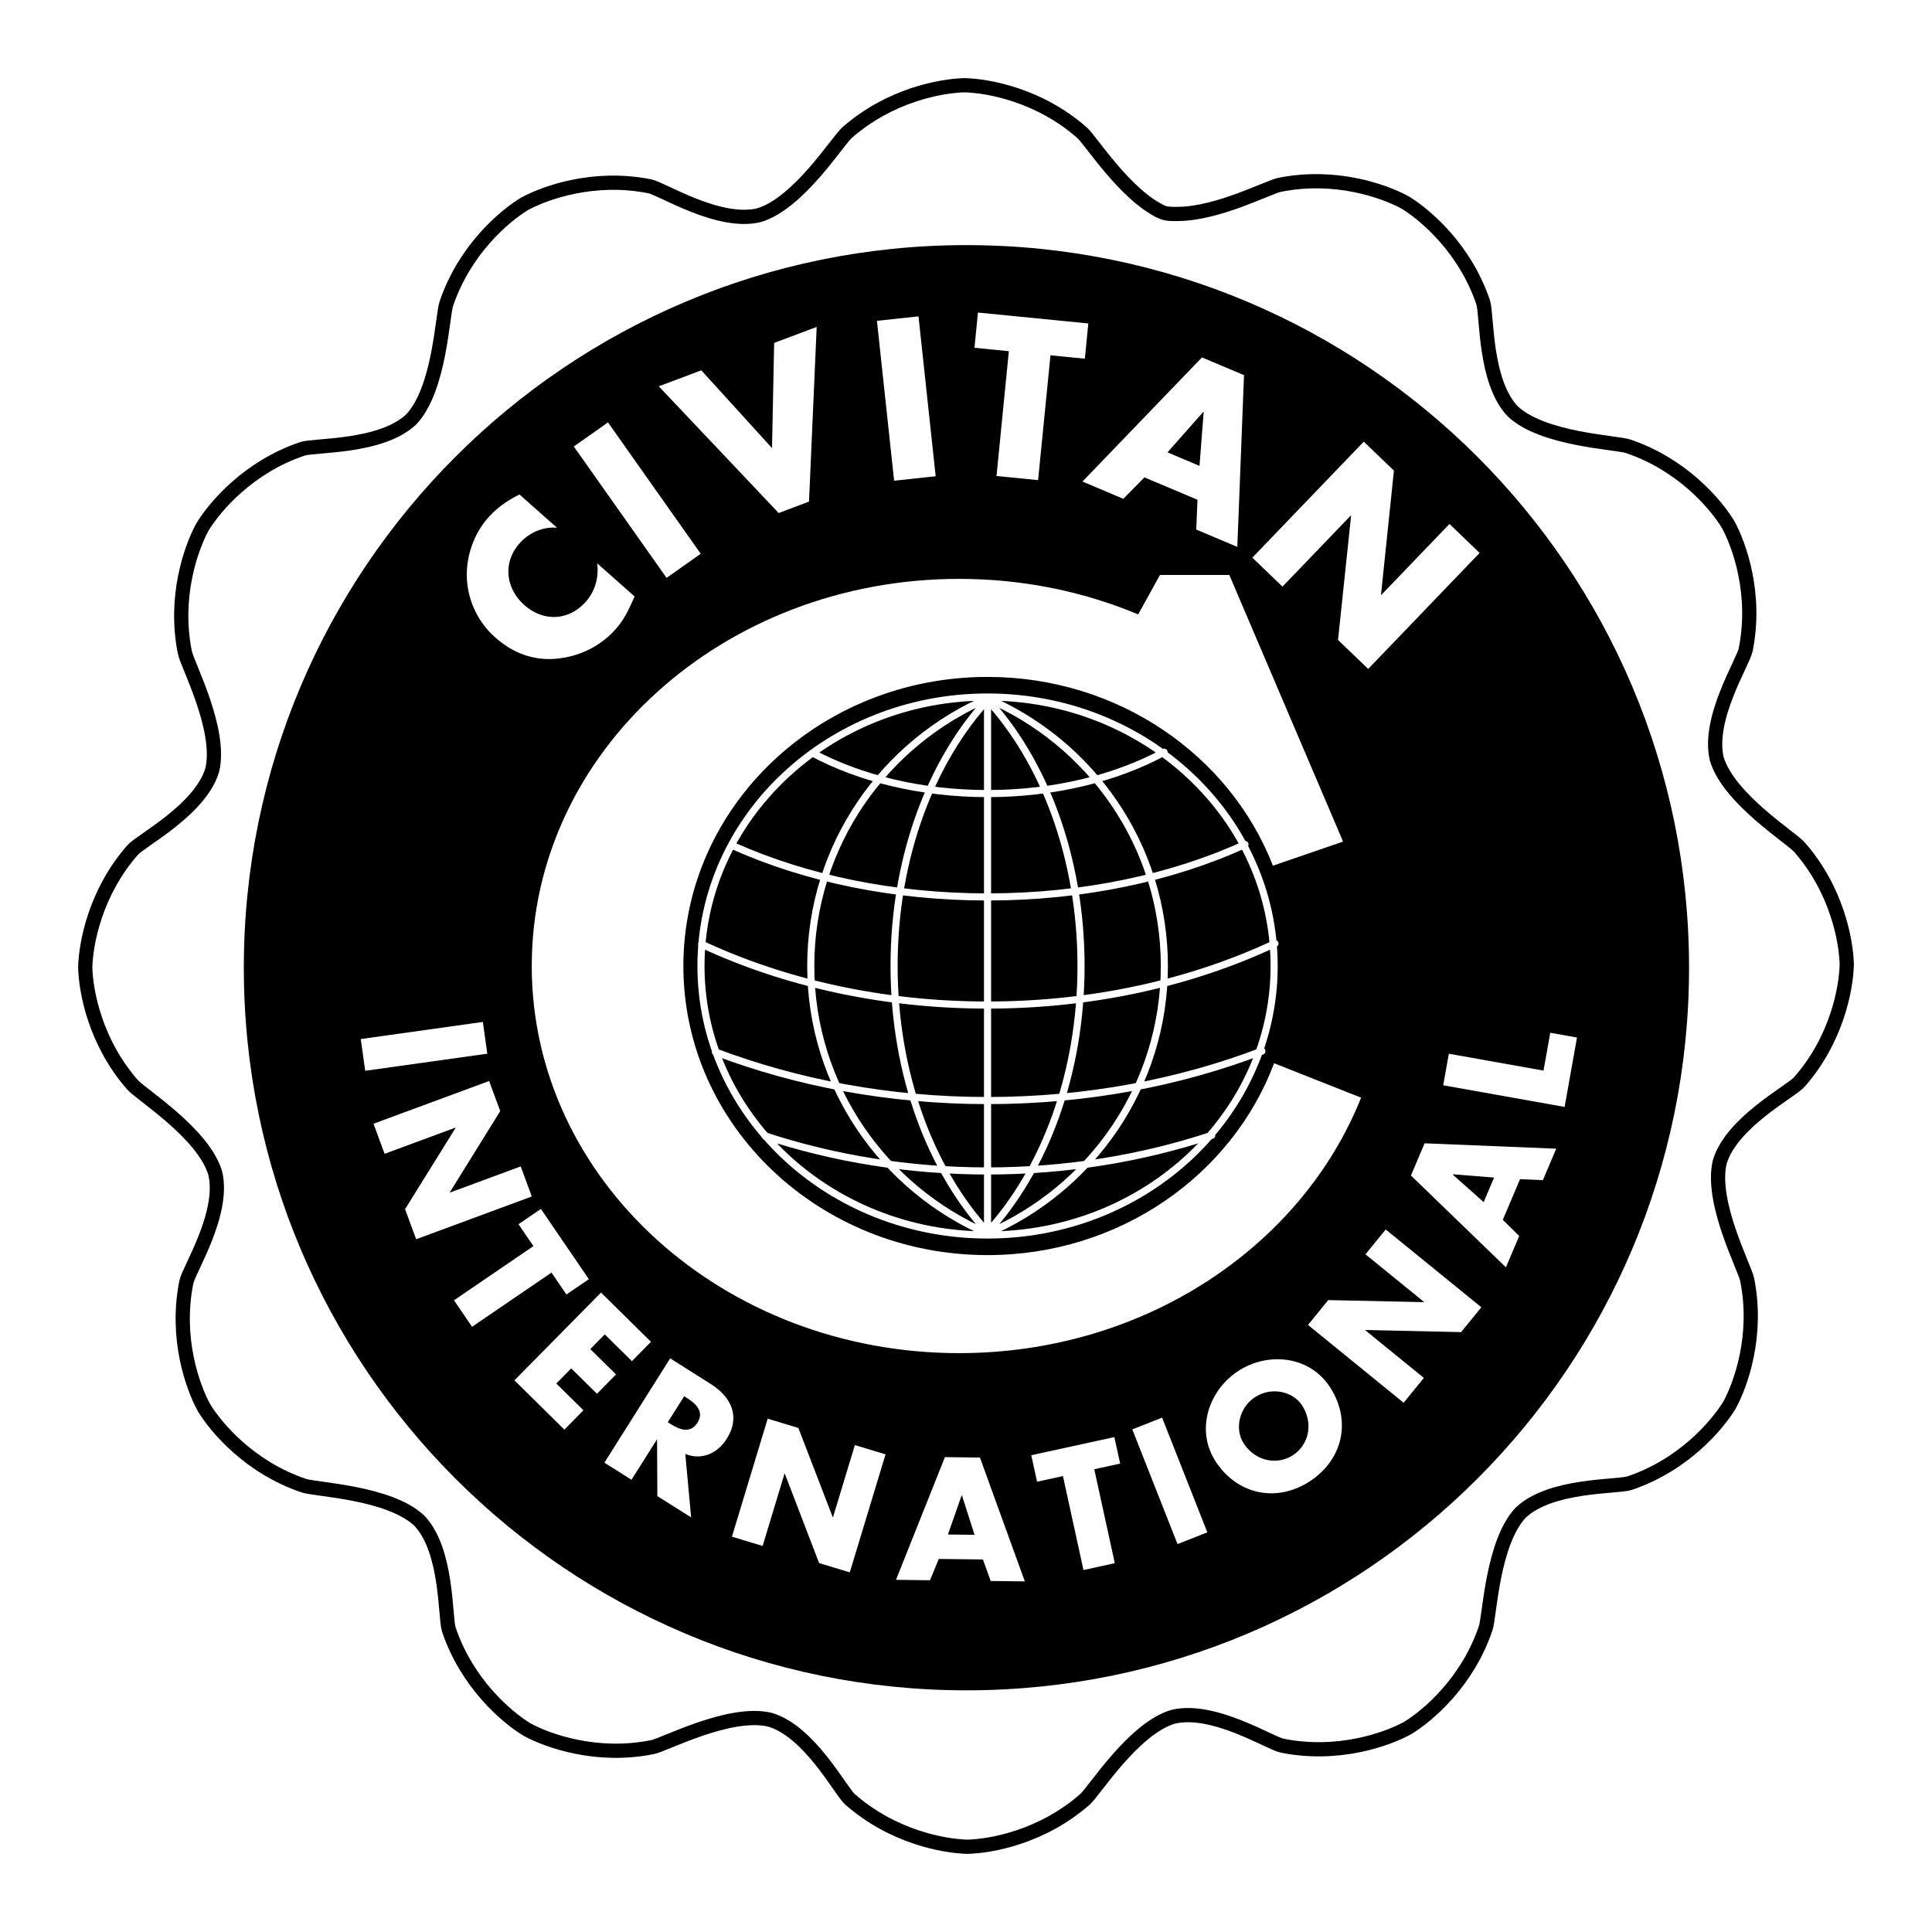 <svg xmlns="http://www.w3.org/2000/svg" width="2500" height="2500" viewBox="0 0 192.756 192.756"><path fill-rule="evenodd" clip-rule="evenodd" fill="#fff" d="M0 0h192.756v192.756H0V0z"/><path d="M115.906 21.151c-3.658-1.714-7.066-7.132-7.953-7.912-4.244-3.737-9.32-4.677-11.722-4.735-2.402.058-7.478.998-11.724 4.735-.954.84-4.829 7.053-8.795 8.236-4.026.958-9.632-2.635-10.878-2.886-5.545-1.114-10.411.61-12.52 1.76-2.051 1.252-5.977 4.604-7.785 9.963-.407 1.204-.656 8.522-3.5 11.53-3.007 2.844-9.66 2.534-10.864 2.94-5.359 1.808-8.711 5.734-9.962 7.785-1.15 2.109-2.875 6.975-1.761 12.52.25 1.246 3.693 7.709 2.735 11.735-1.183 3.967-7.099 7.024-7.938 7.979-3.737 4.246-4.676 9.321-4.735 11.723.059 2.402.998 7.479 4.735 11.723.84.953 7.054 4.83 8.236 8.797.959 4.025-2.635 9.631-2.885 10.877-1.114 5.545.61 10.412 1.76 12.521 1.252 2.051 4.604 5.977 9.962 7.783 1.205.408 8.523.656 11.531 3.5 2.844 3.008 2.534 9.66 2.94 10.863 1.808 5.359 5.734 8.713 7.785 9.963 2.109 1.15 6.975 2.875 12.52 1.762 1.247-.25 7.709-3.695 11.736-2.736 3.967 1.184 7.024 7.1 7.979 7.939 4.245 3.736 9.321 4.676 11.723 4.734 2.401-.059 7.479-.998 11.723-4.734.953-.84 4.83-7.055 8.797-8.236 4.025-.959 9.631 2.635 10.877 2.885 5.545 1.115 10.412-.609 12.521-1.76 2.051-1.252 5.977-4.604 7.783-9.963.406-1.203.656-8.523 3.5-11.531 3.008-2.842 9.66-2.533 10.863-2.939 5.359-1.809 8.711-5.734 9.963-7.785 1.15-2.109 2.875-6.975 1.762-12.52-.252-1.246-3.695-7.709-2.736-11.736 1.184-3.965 7.1-7.023 7.939-7.979 3.736-4.244 4.676-9.32 4.734-11.723-.059-2.401-.998-7.477-4.734-11.722-.84-.955-7.055-4.83-8.236-8.796-.959-4.027 2.635-9.633 2.885-10.879 1.113-5.545-.609-10.411-1.76-12.52-1.252-2.051-4.604-5.978-9.963-7.785-1.205-.406-8.523-.656-11.531-3.5-2.844-3.007-2.533-9.66-2.939-10.864-1.809-5.359-5.734-8.711-7.785-9.962-2.109-1.15-6.975-2.875-12.52-1.761-1.084.217-6.117 2.853-10.061 2.903-.518.008-1.227.031-1.702-.192z" fill-rule="evenodd" clip-rule="evenodd" fill="#fff" stroke="#000" stroke-width="1.419" stroke-miterlimit="2.613"/><path d="M96.422 168.645c39.816 0 72.095-32.277 72.095-72.095 0-39.816-32.279-72.095-72.095-72.095-39.816 0-72.096 32.279-72.096 72.095.001 39.817 32.28 72.095 72.096 72.095z" fill-rule="evenodd" clip-rule="evenodd"/><path d="M96.422 167.391c39.125 0 70.841-31.717 70.841-70.841s-31.717-70.841-70.841-70.841c-39.124 0-70.841 31.717-70.841 70.841s31.717 70.841 70.841 70.841z" fill-rule="evenodd" clip-rule="evenodd"/><path d="M96.422 165.887c38.292 0 69.337-31.043 69.337-69.337 0-38.293-31.045-69.337-69.337-69.337-38.293 0-69.337 31.044-69.337 69.337 0 38.294 31.044 69.337 69.337 69.337z" fill-rule="evenodd" clip-rule="evenodd"/><path d="M55.576 52.653c-1.424-.125-2.803.501-3.749 1.569-1.693 1.911-1.371 4.5.493 6.15 1.896 1.679 4.422 1.586 6.144-.356.903-1.02 1.312-2.477 1.11-3.821l3.743 3.316c-.599 1.317-1.022 2.278-1.883 3.25-1.481 1.673-3.53 2.701-5.761 2.941-2.366.264-4.463-.514-6.247-2.094a8.4 8.4 0 0 1-2.83-5.662c-.167-2.251.611-4.604 2.106-6.293.889-1.003 1.931-1.729 3.131-2.315l3.743 3.315zM69.913 55.249l-3.407 2.406-9.256-13.108 3.408-2.405 9.255 13.107zM77.024 44.706l.214-10.493 4.242-1.595-.765 17.429-3.027 1.139-11.962-12.643 4.242-1.596 7.056 7.759zM93.353 47.516l-4.147.445-1.714-15.952 4.147-.445 1.714 15.952zM103.572 47.901l-4.15-.411 1.232-12.452-3.431-.34.347-3.515 11.012 1.089-.348 3.516-3.429-.34-1.233 12.453zM114.18 47.627l-2.104 2.139-4.078-1.721 11.922-12.386 4.195 1.77-.666 17.133-4.097-1.728.121-2.974-5.293-2.233z" fill-rule="evenodd" clip-rule="evenodd" fill="#fff"/><path fill-rule="evenodd" clip-rule="evenodd" d="M120.09 41.113l-.039-.017-3.572 4.036 3.195 1.349.416-5.368z"/><path fill-rule="evenodd" clip-rule="evenodd" fill="#fff" d="M136.062 44.064l3.01 2.89-1.287 12.368.031.03 6.797-7.076 3.008 2.89-11.115 11.573-3.01-2.89 1.301-12.384-.029-.03-6.813 7.092-3.008-2.89 11.115-11.573zM127 86.371c-4.281-10.997-15.414-18.835-28.473-18.835-16.759 0-30.347 12.914-30.347 28.843s13.587 28.843 30.347 28.843c13.18 0 24.398-7.984 28.59-19.141l8.682 3.434c-5.934 14.865-21.65 25.488-40.108 25.488-23.548 0-42.638-17.293-42.638-38.624s19.09-38.624 42.638-38.624c6.379 0 12.434 1.27 17.868 3.545l2.172-3.937h6.918l11.35 26.602L127 86.371z"/><path d="M98.527 123.215c15.791 0 28.594-12.016 28.594-26.837s-12.803-26.836-28.594-26.836c-15.79 0-28.591 12.016-28.591 26.836.001 14.821 12.802 26.837 28.591 26.837m0-53.673v53.673M81.053 75.12c4.738 2.532 10.83 4.055 17.474 4.055 6.711 0 12.855-1.552 17.613-4.128m-42.871 9.399c7.129 3.175 15.846 5.042 25.258 5.042 9.604 0 18.48-1.942 25.686-5.234m-54.214 9.947c8.221 3.842 18.016 6.073 28.529 6.073 10.576 0 20.424-2.258 28.676-6.14m-55.832 10.817c8.194 3.107 17.412 4.852 27.156 4.852 9.83 0 19.125-1.775 27.373-4.934m-49.575 8.459c6.905 2.262 14.387 3.498 22.201 3.498 7.877 0 15.414-1.256 22.363-3.551M98.641 69.703c-5.747 6.198-9.439 15.843-9.439 26.675 0 10.833 3.693 20.478 9.439 26.675m.07-53.44c-10.479 4.439-17.822 14.753-17.822 26.765 0 11.964 7.284 22.241 17.695 26.71m-.168-53.385c5.746 6.198 9.439 15.843 9.439 26.675 0 10.833-3.693 20.478-9.439 26.675m-.07-53.44c10.479 4.439 17.822 14.753 17.822 26.765 0 11.964-7.283 22.241-17.695 26.71" fill="none" stroke="#fff" stroke-width=".709" stroke-linecap="round" stroke-miterlimit="2.613"/><path fill-rule="evenodd" clip-rule="evenodd" fill="#fff" d="M36.437 106.832l-.444-3.166 12.181-1.707.444 3.168-12.181 1.705zM48.8 107.852l1.108 2.998-5.023 8.099.011.031 7.054-2.607 1.109 3-11.537 4.264-1.108-2.998 5.038-8.106-.012-.031-7.068 2.613-1.109-3 11.537-4.263zM47.097 132.373l-1.802-2.641 7.924-5.408-1.49-2.183 2.237-1.526 4.783 7.008-2.238 1.527-1.489-2.183-7.925 5.406zM60.338 133.133l-1.443 1.465 2.566 2.531-1.901 1.928-2.567-2.532-1.49 1.51 2.706 2.67-1.901 1.928-4.983-4.916 8.639-8.758 4.983 4.916-1.903 1.928-2.706-2.67zM68.953 151.389l-3.368-2.123-.029-5.613-.027-.018-2.524 4.002-2.705-1.705 6.562-10.406 4.044 2.551c2.056 1.297 2.998 3.26 1.597 5.482-.905 1.434-2.489 2.172-4.131 1.502l.581 6.328z"/><path d="M66.625 141.896l.262.166c.883.557 1.981 1.018 2.695-.115.714-1.131-.176-1.924-1.059-2.48l-.262-.166-1.636 2.595z" fill-rule="evenodd" clip-rule="evenodd"/><path fill-rule="evenodd" clip-rule="evenodd" fill="#fff" d="M76.593 141.541l3.061.928 3.425 8.894.031.01 2.181-7.197 3.06.926-3.567 11.773-3.06-.926-3.421-8.912-.031-.01-2.185 7.213-3.06-.926 3.566-11.773zM93.662 155.535l-.874 2.127-3.394-.043 4.882-12.242 3.492.043 4.48 12.357-3.408-.043-.774-2.146-4.404-.053z"/><path fill-rule="evenodd" clip-rule="evenodd" d="M95.975 149.199h-.033l-1.369 3.899 2.659.033-1.257-3.932z"/><path fill-rule="evenodd" clip-rule="evenodd" fill="#fff" d="M111.223 155.959l-3.125.684-2.047-9.373-2.582.564-.578-2.646 8.289-1.809.578 2.644-2.582.565 2.047 9.371zM120.457 152.881l-2.975 1.172-4.513-11.442 2.974-1.173 4.514 11.443zM132.631 138.305c2.219 3.305 1.412 7.227-1.865 9.426-3.279 2.201-7.213 1.463-9.432-1.844-2.072-3.088-.818-7.074 2.121-9.047s7.104-1.625 9.176 1.465z"/><path d="M124.107 144.045c1.182 1.762 3.346 2.176 4.93 1.111 1.586-1.062 2.021-3.223.84-4.984-.945-1.408-3.109-1.822-4.695-.758-1.584 1.063-2.022 3.223-1.075 4.631z" fill-rule="evenodd" clip-rule="evenodd"/><path fill-rule="evenodd" clip-rule="evenodd" fill="#fff" d="M130.5 132.191l2.018-2.48 9.529.203.021-.025-5.834-4.744 2.018-2.481 9.541 7.762-2.018 2.48-9.541-.213-.021.026 5.846 4.756-2.018 2.478-9.541-7.762zM149.936 121.701l1.636 1.615-1.326 3.125-9.476-9.16 1.363-3.213 13.133.537-1.33 3.139-2.282-.098-1.718 4.055z"/><path fill-rule="evenodd" clip-rule="evenodd" d="M144.951 117.16l-.013.029 3.089 2.747 1.037-2.45-4.113-.326z"/><path fill-rule="evenodd" clip-rule="evenodd" fill="#fff" d="M153.996 106.814l.674-3.775 2.666.475-1.234 6.924-12.112-2.159.561-3.148 9.445 1.683z"/></svg>